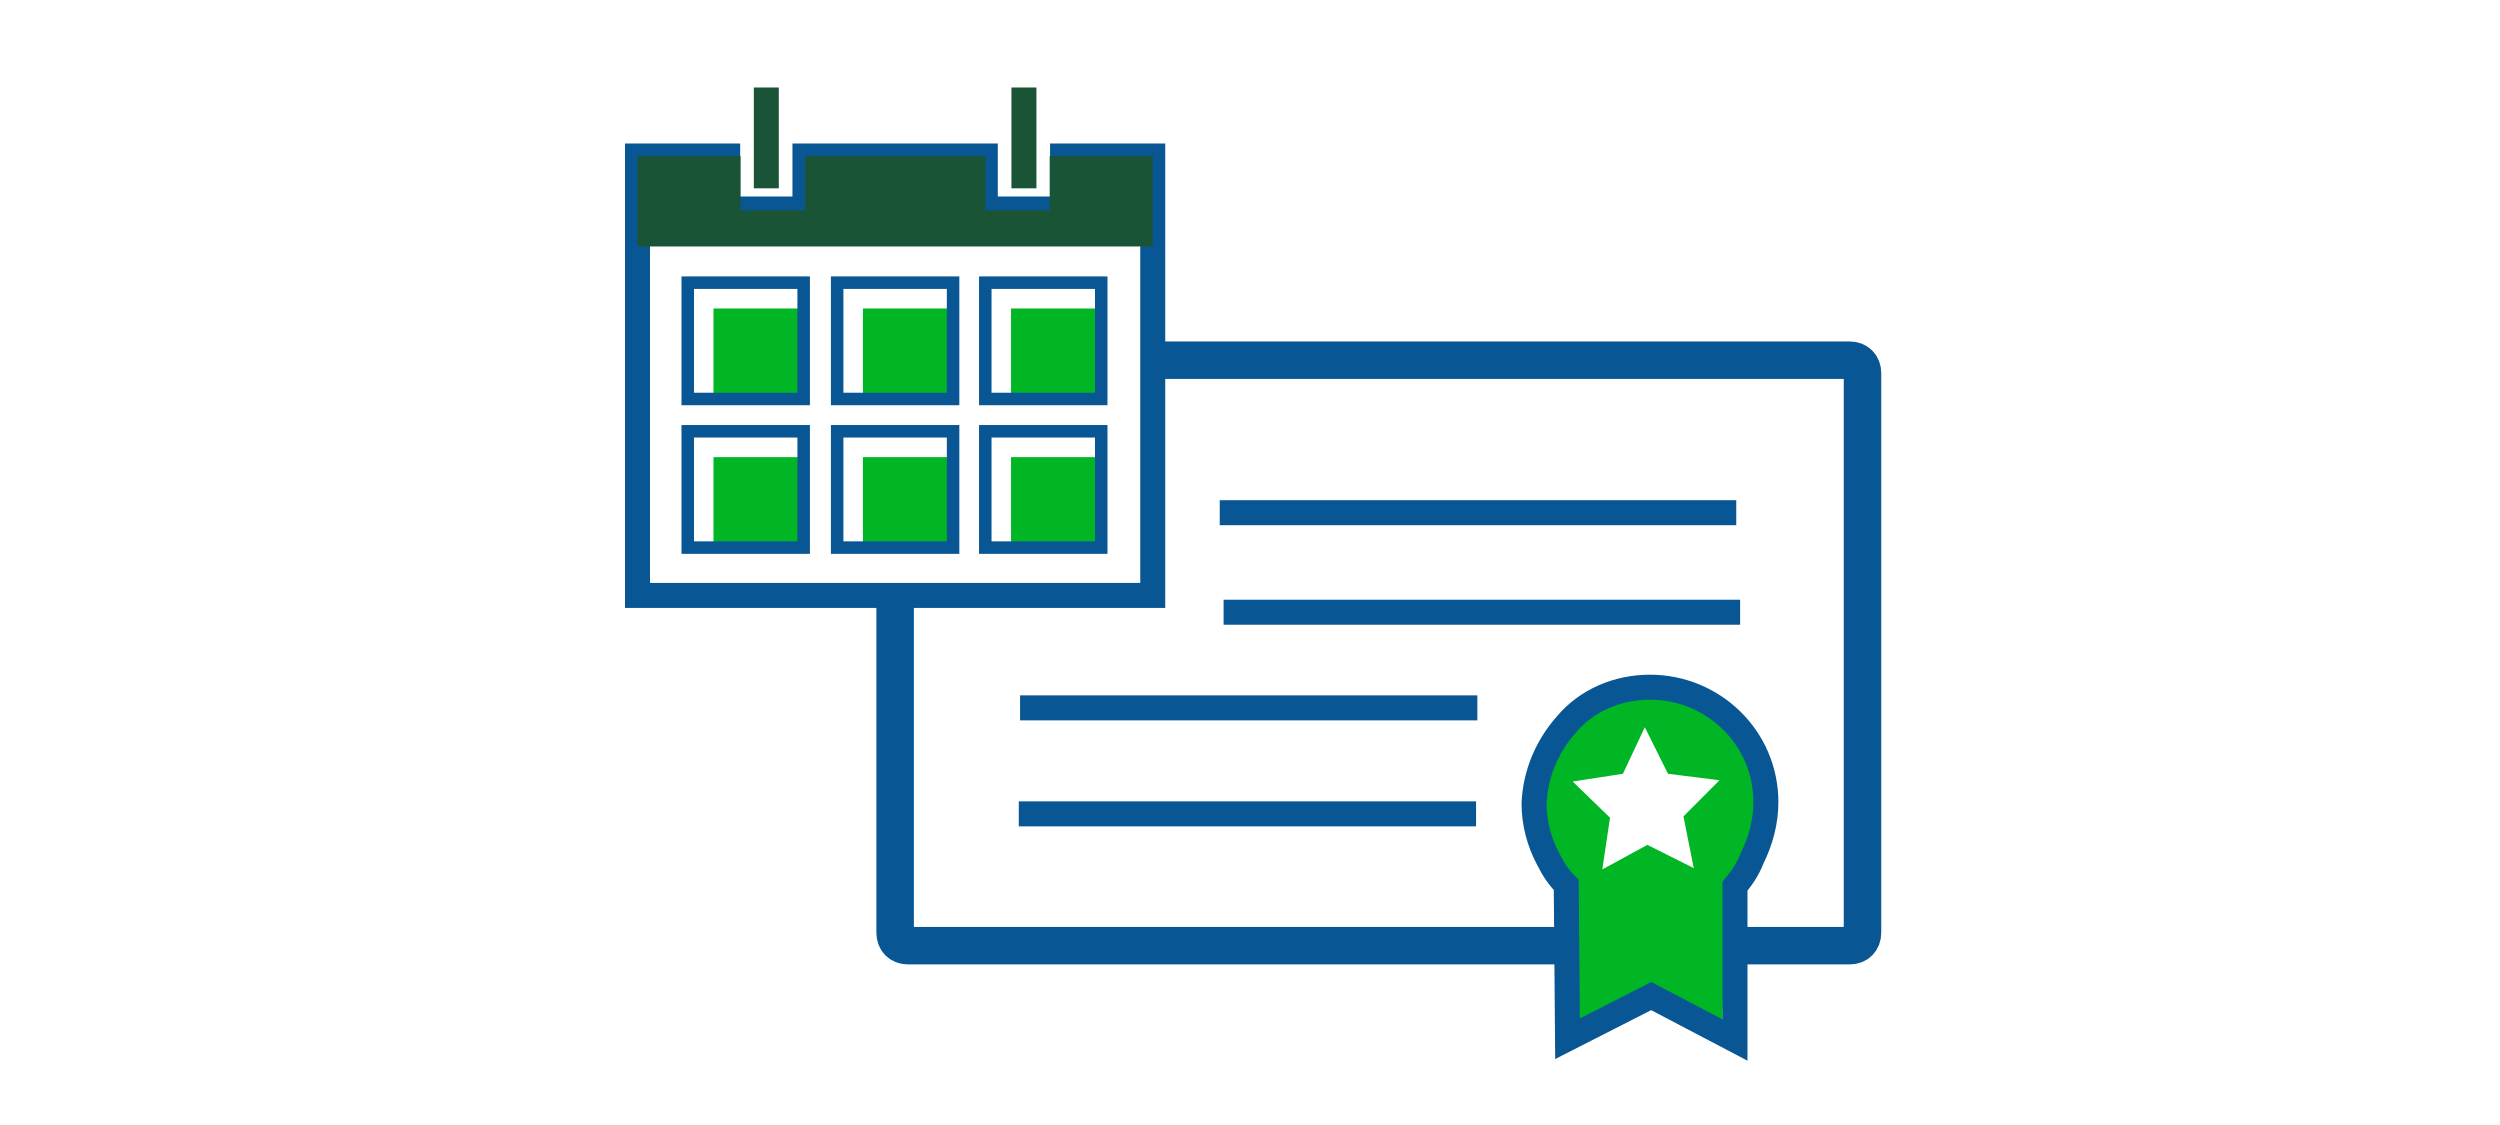<svg width="200" height="90" viewBox="0 0 200 90" fill="none" xmlns="http://www.w3.org/2000/svg">
<rect width="200" height="90" fill="white"/>
<path d="M139.107 70.381V82.684L132.409 79.169L125.711 82.581L125.608 70.277C124.989 69.657 124.577 69.036 124.165 68.209C123.444 66.865 123.031 65.314 123.031 63.763C123.134 61.385 124.062 59.214 125.608 57.456C127.256 55.492 129.73 54.458 132.306 54.458C137.355 54.458 141.58 58.49 141.58 63.66C141.58 65.211 141.168 66.762 140.447 68.209C140.138 69.036 139.622 69.657 139.107 70.381Z" fill="white"/>
<path d="M148.897 28.506H71.61V76.067H148.897V28.506Z" fill="white"/>
<path d="M91.704 28.816H147.97C148.588 28.816 149 29.23 149 29.85V74.62C149 75.24 148.588 75.654 147.97 75.654H127.669" fill="white"/>
<path d="M91.704 28.816H147.97C148.588 28.816 149 29.23 149 29.85V74.62C149 75.24 148.588 75.654 147.97 75.654H127.669" stroke="#095694" stroke-width="3" stroke-miterlimit="10"/>
<path d="M125.299 75.654H72.641C72.022 75.654 71.61 75.24 71.61 74.62V48.047" fill="white"/>
<path d="M125.299 75.654H72.641C72.022 75.654 71.61 75.24 71.61 74.62V48.047" stroke="#095694" stroke-width="3" stroke-miterlimit="10"/>
<path d="M139.107 58.387C137.459 56.733 135.191 55.802 132.821 55.802C130.348 55.802 128.081 56.836 126.432 58.697C124.887 60.351 124.062 62.419 123.959 64.694C123.959 66.141 124.268 67.589 124.99 68.83C125.402 69.45 125.814 70.07 126.432 70.587L126.329 70.794L126.432 82.478L131.997 79.686L138.798 82.995L139.107 70.794C139.623 70.174 140.138 69.553 140.447 68.83C142.508 65.418 141.89 61.178 139.107 58.387ZM138.695 62.729L135.81 65.521L136.531 69.45L136.222 69.347L136.325 69.76L132.718 67.899L129.112 69.76L129.73 66.555L129.936 65.521L126.948 62.626H127.051L126.948 62.523L130.966 61.902L132.718 58.18L134.573 61.902L138.695 62.419L138.489 62.626L138.695 62.729Z" fill="white"/>
<path d="M81.606 56.629H118.188" stroke="#095694" stroke-width="2" stroke-miterlimit="10"/>
<path d="M81.503 65.108H118.085" stroke="#095694" stroke-width="2" stroke-miterlimit="10"/>
<path d="M138.798 70.898V83.202L132.1 79.686L125.402 83.098L125.299 70.794C124.68 70.174 124.268 69.553 123.856 68.726C123.135 67.382 122.723 65.831 122.723 64.28C122.826 61.902 123.753 59.731 125.299 57.973C126.948 56.009 129.421 54.975 131.997 54.975C137.046 54.975 141.271 59.007 141.271 64.177C141.271 65.728 140.859 67.279 140.138 68.726C139.829 69.553 139.313 70.277 138.798 70.898Z" stroke="#095694" stroke-miterlimit="10"/>
<path d="M138.077 58.387C136.428 56.732 134.161 55.802 131.791 55.802C129.318 55.802 127.05 56.836 125.402 58.697C123.856 60.351 123.032 62.419 122.929 64.694C122.929 66.141 123.238 67.589 123.959 68.829C124.371 69.45 124.783 70.07 125.402 70.587L125.299 70.794L125.402 82.477L130.966 79.686L137.768 82.994L138.077 70.794C138.592 70.174 139.107 69.553 139.416 68.829C141.477 65.417 140.859 61.178 138.077 58.387ZM135.501 69.45L131.791 67.589L128.184 69.553L128.802 65.417L125.814 62.522L129.833 61.902L131.585 58.18L133.44 61.902L137.562 62.419L134.676 65.314L135.501 69.45Z" fill="#00B624"/>
<path d="M97.578 41.017H138.901" stroke="#095694" stroke-width="2" stroke-miterlimit="10"/>
<path d="M138.798 70.897V83.201L132.1 79.686L125.402 83.098L125.299 70.794C124.68 70.174 124.268 69.553 123.856 68.726C123.135 67.382 122.723 65.831 122.723 64.28C122.826 61.902 123.753 59.731 125.299 57.973C126.948 56.009 129.421 54.975 131.997 54.975C137.046 54.975 141.271 59.007 141.271 64.177C141.271 65.728 140.859 67.279 140.138 68.726C139.829 69.553 139.313 70.277 138.798 70.897Z" stroke="#095694" stroke-width="2" stroke-miterlimit="10"/>
<path d="M97.888 48.978H139.21" stroke="#095694" stroke-width="2" stroke-miterlimit="10"/>
<path d="M92.22 47.634H51V12.48H58.214V16.719H64.396V12.48H78.823V16.719H85.006V12.48H92.22V47.634Z" fill="white"/>
<path d="M92.22 47.634H51V12.48H58.214V16.719H64.396V12.48H78.823V16.719H85.006V12.48H92.22V47.634Z" stroke="#095694" stroke-width="2" stroke-miterlimit="10"/>
<path d="M64.293 24.68H57.08V31.918H64.293V24.68Z" fill="#00B624"/>
<path d="M64.293 22.613H55.019V31.918H64.293V22.613Z" stroke="#095694" stroke-miterlimit="10"/>
<path d="M76.247 24.68H69.034V31.918H76.247V24.68Z" fill="#00B624"/>
<path d="M76.247 22.613H66.973V31.918H76.247V22.613Z" stroke="#095694" stroke-miterlimit="10"/>
<path d="M88.098 24.68H80.884V31.918H88.098V24.68Z" fill="#00B624"/>
<path d="M88.098 22.613H78.823V31.918H88.098V22.613Z" stroke="#095694" stroke-miterlimit="10"/>
<path d="M64.293 36.571H57.08V43.808H64.293V36.571Z" fill="#00B624"/>
<path d="M64.293 34.503H55.019V43.808H64.293V34.503Z" stroke="#095694" stroke-miterlimit="10"/>
<path d="M76.247 36.571H69.034V43.808H76.247V36.571Z" fill="#00B624"/>
<path d="M76.247 34.503H66.973V43.808H76.247V34.503Z" stroke="#095694" stroke-miterlimit="10"/>
<path d="M88.098 36.571H80.884V43.808H88.098V36.571Z" fill="#00B624"/>
<path d="M88.098 34.503H78.823V43.808H88.098V34.503Z" stroke="#095694" stroke-miterlimit="10"/>
<path d="M92.22 19.717H51V12.48H59.244V16.822H64.396V12.48H78.823V16.822H83.976V12.48H92.22V19.717Z" fill="#1A5436"/>
<path d="M61.305 15.065V7" stroke="#1A5436" stroke-width="2" stroke-miterlimit="10"/>
<path d="M81.915 15.065V7" stroke="#1A5436" stroke-width="2" stroke-miterlimit="10"/>
</svg>
